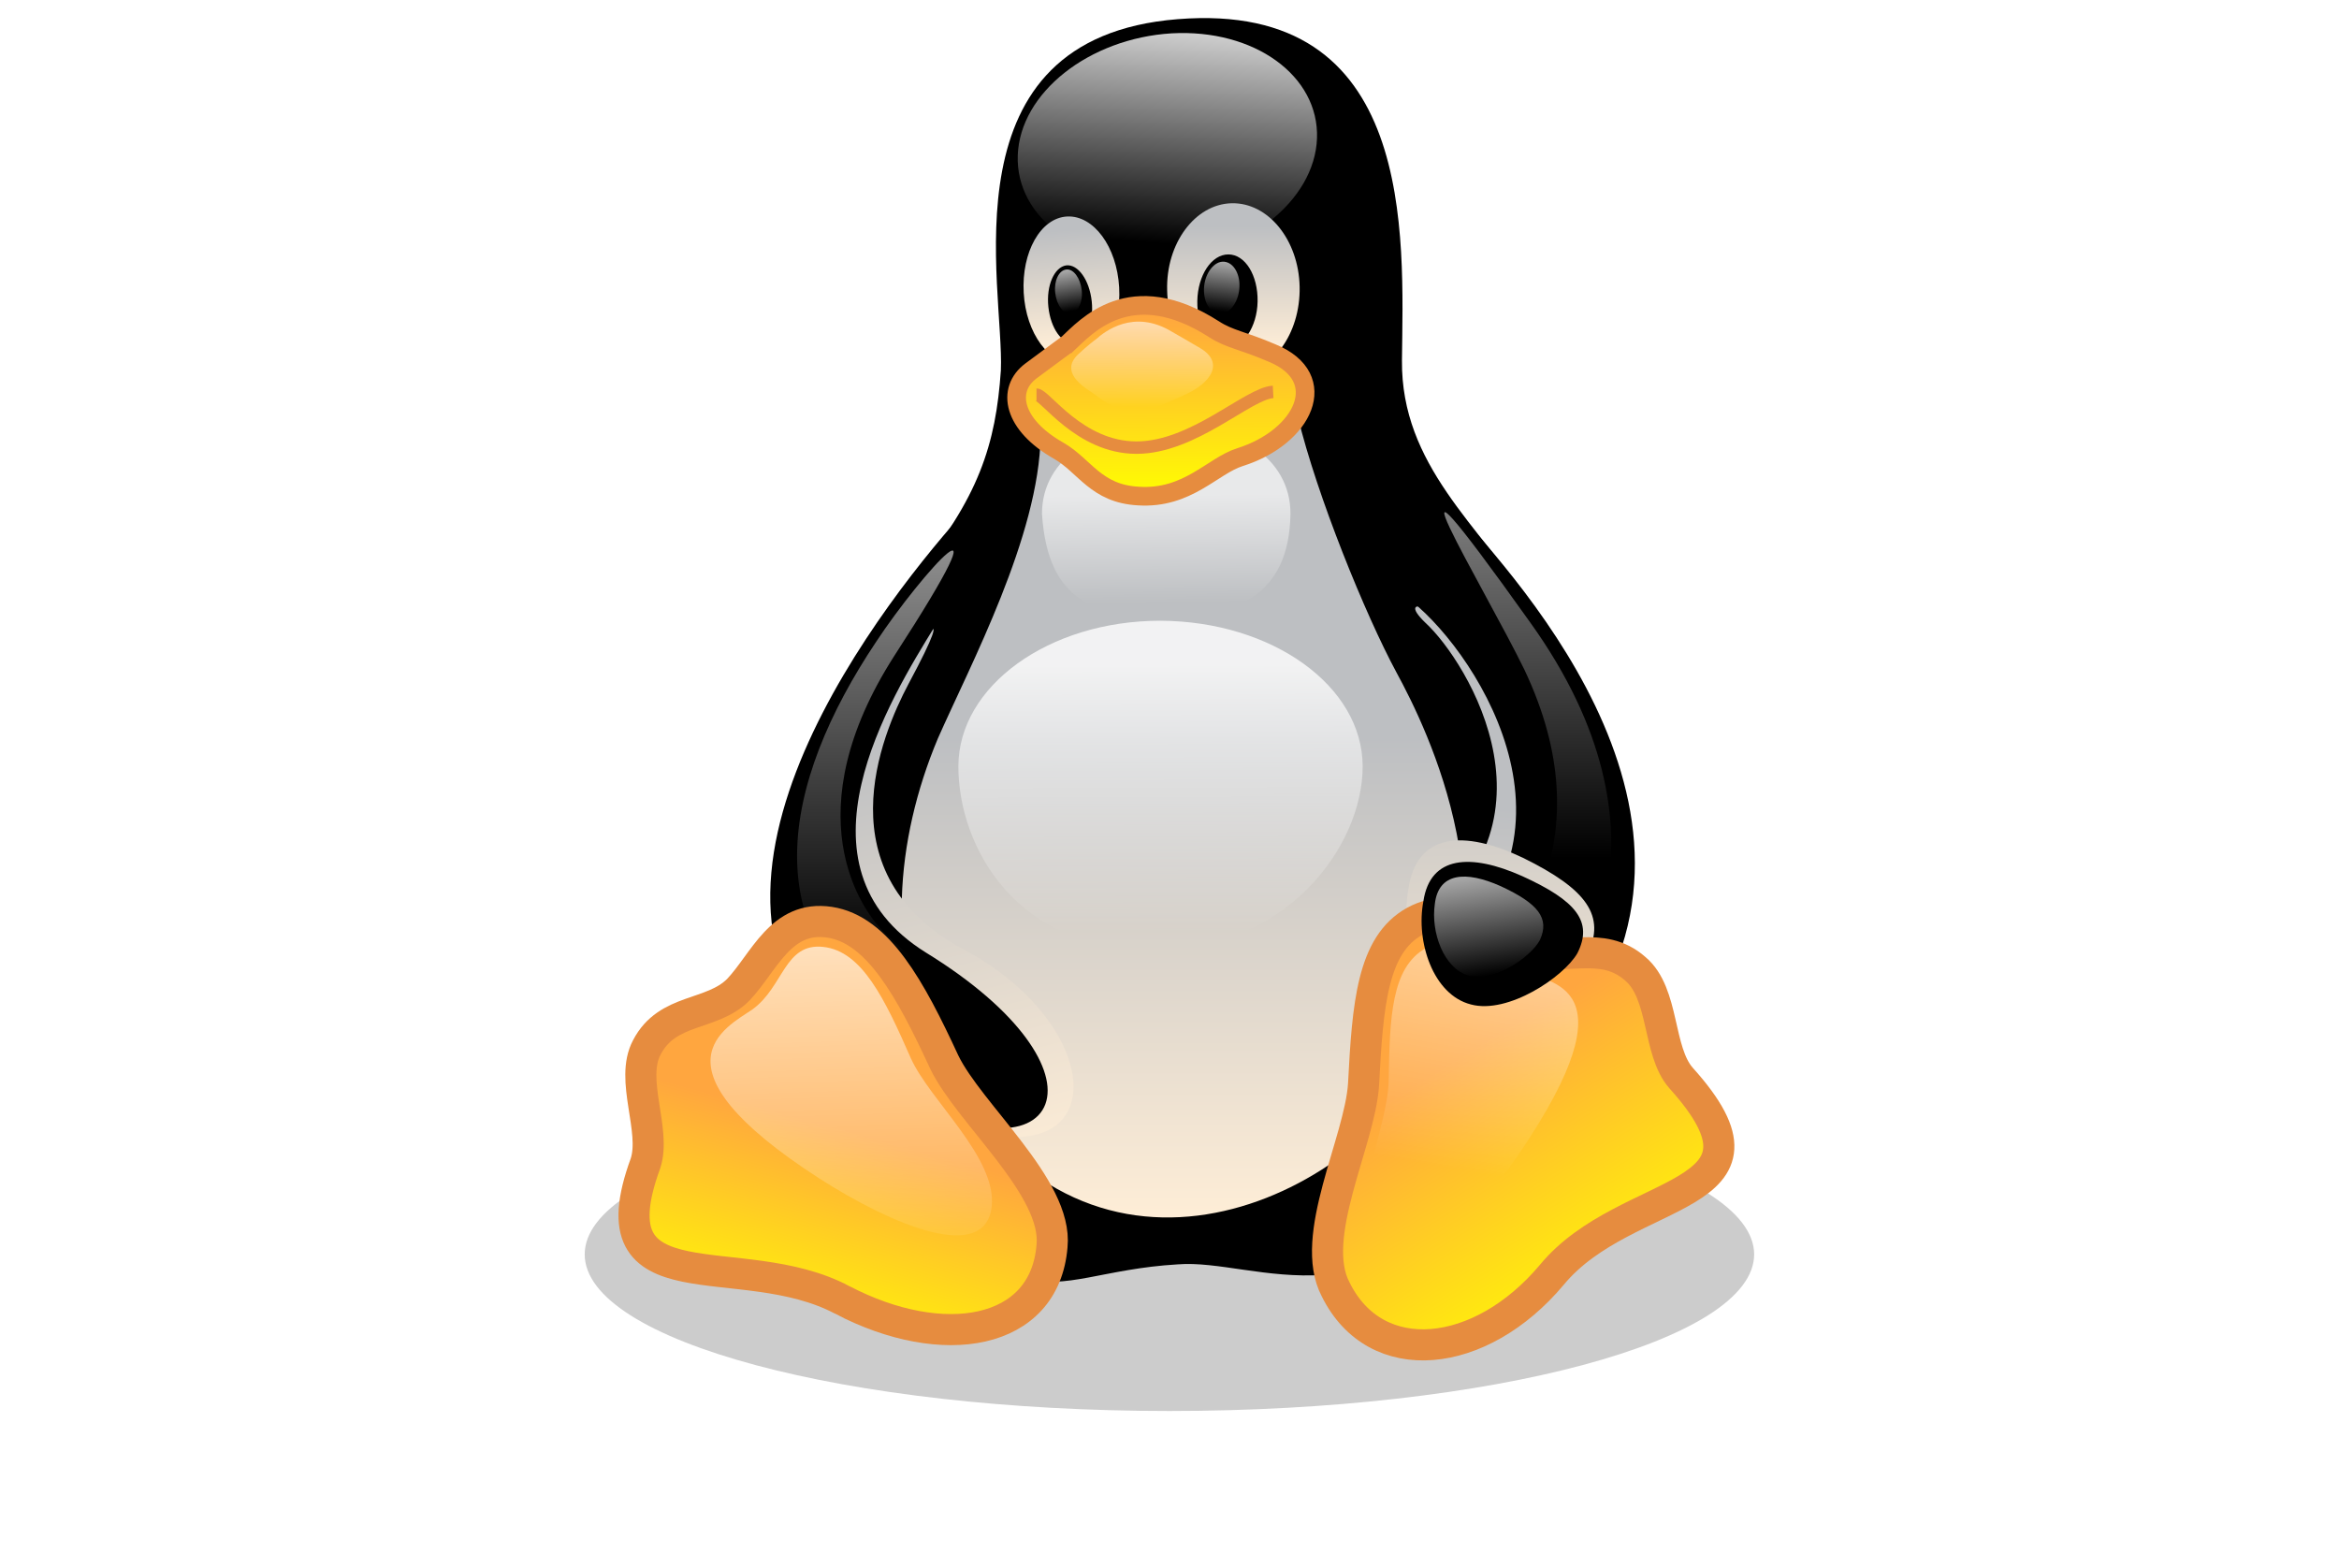 <?xml version="1.0" encoding="UTF-8"?><svg xmlns="http://www.w3.org/2000/svg" xmlns:xlink="http://www.w3.org/1999/xlink" height="315.2" preserveAspectRatio="xMidYMid" version="1.1" viewBox="-107.5 -2.8 470.2 315.2" width="470.2" zoomAndPan="magnify">
 <defs>
  <filter filterUnits="objectBoundingBox" height="200%" id="filter-1" width="200%" x="-50%" xlink:actuate="onLoad" xlink:show="other" xlink:type="simple" xmlns:xlink="http://www.w3.org/1999/xlink" y="-50%">
   <feOffset dx="0" dy="0" in="SourceAlpha" result="shadowOffsetOuter1"/>
   <feGaussianBlur in="shadowOffsetOuter1" result="shadowBlurOuter1" stdDeviation="6.5"/>
  </filter>
  <linearGradient id="linearGradient-2" x1="48.548%" x2="51.047%" xlink:actuate="onLoad" xlink:show="other" xlink:type="simple" xmlns:xlink="http://www.w3.org/1999/xlink" y1="115.28%" y2="41.364%">
   <stop offset="0" stop-color="#FFEED7"/>
   <stop offset="1" stop-color="#BDBFC2"/>
  </linearGradient>
  <linearGradient id="linearGradient-3" x1="54.407%" x2="46.175%" xlink:actuate="onLoad" xlink:show="other" xlink:type="simple" xmlns:xlink="http://www.w3.org/1999/xlink" y1="2.404%" y2="90.542%">
   <stop offset="0" stop-color="#fff" stop-opacity=".8"/>
   <stop offset="1" stop-color="#fff" stop-opacity="0"/>
  </linearGradient>
  <linearGradient id="linearGradient-4" x1="51.86%" x2="47.947%" xlink:actuate="onLoad" xlink:show="other" xlink:type="simple" xmlns:xlink="http://www.w3.org/1999/xlink" y1="88.248%" y2="9.748%">
   <stop offset="0" stop-color="#FFEED7"/>
   <stop offset="1" stop-color="#BDBFC2"/>
  </linearGradient>
  <linearGradient id="linearGradient-5" x1="49.925%" x2="49.924%" xlink:actuate="onLoad" xlink:show="other" xlink:type="simple" xmlns:xlink="http://www.w3.org/1999/xlink" y1="85.49%" y2="13.811%">
   <stop offset="0" stop-color="#FFEED7"/>
   <stop offset="1" stop-color="#BDBFC2"/>
  </linearGradient>
  <linearGradient id="linearGradient-6" x1="53.901%" x2="45.956%" xlink:actuate="onLoad" xlink:show="other" xlink:type="simple" xmlns:xlink="http://www.w3.org/1999/xlink" y1="3.102%" y2="93.895%">
   <stop offset="0" stop-color="#fff" stop-opacity=".65"/>
   <stop offset="1" stop-color="#fff" stop-opacity="0"/>
  </linearGradient>
  <linearGradient id="linearGradient-7" x1="45.593%" x2="54.811%" xlink:actuate="onLoad" xlink:show="other" xlink:type="simple" xmlns:xlink="http://www.w3.org/1999/xlink" y1="5.475%" y2="93.524%">
   <stop offset="0" stop-color="#fff" stop-opacity=".65"/>
   <stop offset="1" stop-color="#fff" stop-opacity="0"/>
  </linearGradient>
  <linearGradient id="linearGradient-8" x1="49.984%" x2="49.984%" xlink:actuate="onLoad" xlink:show="other" xlink:type="simple" xmlns:xlink="http://www.w3.org/1999/xlink" y1="89.845%" y2="40.632%">
   <stop offset="0" stop-color="#FFEED7"/>
   <stop offset="1" stop-color="#BDBFC2"/>
  </linearGradient>
  <linearGradient id="linearGradient-9" x1="53.505%" x2="42.746%" xlink:actuate="onLoad" xlink:show="other" xlink:type="simple" xmlns:xlink="http://www.w3.org/1999/xlink" y1="99.975%" y2="23.545%">
   <stop offset="0" stop-color="#FFEED7"/>
   <stop offset="1" stop-color="#BDBFC2"/>
  </linearGradient>
  <linearGradient id="linearGradient-10" x1="49.841%" x2="50.241%" xlink:actuate="onLoad" xlink:show="other" xlink:type="simple" xmlns:xlink="http://www.w3.org/1999/xlink" y1="13.229%" y2="94.673%">
   <stop offset="0" stop-color="#fff" stop-opacity=".8"/>
   <stop offset="1" stop-color="#fff" stop-opacity="0"/>
  </linearGradient>
  <linearGradient id="linearGradient-11" x1="49.927%" x2="50.727%" xlink:actuate="onLoad" xlink:show="other" xlink:type="simple" xmlns:xlink="http://www.w3.org/1999/xlink" y1="37.327%" y2="92.782%">
   <stop offset="0" stop-color="#fff" stop-opacity=".65"/>
   <stop offset="1" stop-color="#fff" stop-opacity="0"/>
  </linearGradient>
  <linearGradient id="linearGradient-12" x1="49.876%" x2="49.876%" xlink:actuate="onLoad" xlink:show="other" xlink:type="simple" xmlns:xlink="http://www.w3.org/1999/xlink" y1="2.299%" y2="81.204%">
   <stop offset="0" stop-color="#fff" stop-opacity=".65"/>
   <stop offset="1" stop-color="#fff" stop-opacity="0"/>
  </linearGradient>
  <linearGradient id="linearGradient-13" x1="49.833%" x2="49.824%" xlink:actuate="onLoad" xlink:show="other" xlink:type="simple" xmlns:xlink="http://www.w3.org/1999/xlink" y1="2.272%" y2="71.799%">
   <stop offset="0" stop-color="#fff" stop-opacity=".65"/>
   <stop offset="1" stop-color="#fff" stop-opacity="0"/>
  </linearGradient>
  <linearGradient id="linearGradient-14" x1="53.467%" x2="38.949%" xlink:actuate="onLoad" xlink:show="other" xlink:type="simple" xmlns:xlink="http://www.w3.org/1999/xlink" y1="48.921%" y2="98.1%">
   <stop offset="0" stop-color="#FFA63F"/>
   <stop offset="1" stop-color="#ff0"/>
  </linearGradient>
  <linearGradient id="linearGradient-15" x1="52.373%" x2="47.579%" xlink:actuate="onLoad" xlink:show="other" xlink:type="simple" xmlns:xlink="http://www.w3.org/1999/xlink" y1="143.01%" y2="-64.622%">
   <stop offset="0" stop-color="#FFEED7"/>
   <stop offset="1" stop-color="#BDBFC2"/>
  </linearGradient>
  <linearGradient id="linearGradient-16" x1="30.581%" x2="65.887%" xlink:actuate="onLoad" xlink:show="other" xlink:type="simple" xmlns:xlink="http://www.w3.org/1999/xlink" y1="34.024%" y2="89.175%">
   <stop offset="0" stop-color="#FFA63F"/>
   <stop offset="1" stop-color="#ff0"/>
  </linearGradient>
  <linearGradient id="linearGradient-17" x1="59.572%" x2="48.361%" xlink:actuate="onLoad" xlink:show="other" xlink:type="simple" xmlns:xlink="http://www.w3.org/1999/xlink" y1="-17.216%" y2="66.118%">
   <stop offset="0" stop-color="#fff" stop-opacity=".65"/>
   <stop offset="1" stop-color="#fff" stop-opacity="0"/>
  </linearGradient>
  <linearGradient id="linearGradient-18" x1="47.769%" x2="51.373%" xlink:actuate="onLoad" xlink:show="other" xlink:type="simple" xmlns:xlink="http://www.w3.org/1999/xlink" y1="1.565%" y2="104.31%">
   <stop offset="0" stop-color="#fff" stop-opacity=".65"/>
   <stop offset="1" stop-color="#fff" stop-opacity="0"/>
  </linearGradient>
  <linearGradient id="linearGradient-19" x1="43.55%" x2="57.114%" xlink:actuate="onLoad" xlink:show="other" xlink:type="simple" xmlns:xlink="http://www.w3.org/1999/xlink" y1="4.534%" y2="92.827%">
   <stop offset="0" stop-color="#fff" stop-opacity=".65"/>
   <stop offset="1" stop-color="#fff" stop-opacity="0"/>
  </linearGradient>
  <linearGradient id="linearGradient-20" x1="49.733%" x2="50.558%" xlink:actuate="onLoad" xlink:show="other" xlink:type="simple" xmlns:xlink="http://www.w3.org/1999/xlink" y1="17.609%" y2="99.385%">
   <stop offset="0" stop-color="#FFA63F"/>
   <stop offset="1" stop-color="#ff0"/>
  </linearGradient>
  <linearGradient id="linearGradient-21" x1="50.17%" x2="49.68%" xlink:actuate="onLoad" xlink:show="other" xlink:type="simple" xmlns:xlink="http://www.w3.org/1999/xlink" y1="2.89%" y2="94.17%">
   <stop offset="0" stop-color="#fff" stop-opacity=".65"/>
   <stop offset="1" stop-color="#fff" stop-opacity="0"/>
  </linearGradient>
 </defs>
 <g fill="none">
  <g transform="translate(10)">
   <path d="m235.13 249.36c0 17.35-52.62 31.5-117.55 31.5-64.918 0-117.54-14.05-117.54-31.5h0.004c0-17.36 52.618-31.5 117.54-31.5 64.93 0 117.45 14.14 117.55 31.5z" fill="#000" fill-opacity=".2" filter="url(#filter-1)"/>
   <path d="m53.213 215.47c-11.387-16.34-13.591-69.6 12.947-102.39 13.132-15.698 16.53-26.626 17.54-41.41 0.734-16.805-11.846-66.851 35.54-70.616 48.02-3.857 45.36 43.526 45.09 68.596-0.19 21.12 15.51 33.15 26.35 49.68 19.93 30.3 18.27 82.46-3.76 110.74-27.92 35.36-51.8 20.02-67.68 21.31-29.755 1.74-30.765 17.54-66.027-35.91z" fill="#000"/>
   <path d="m169.1 122.45c8.27 7.62 29.66 41.69-4.22 63-11.94 7.43 10.65 35.72 21.48 22.03 19.2-24.61 6.98-63.91-4.59-77.96-7.71-9.92-19.65-13.77-12.67-7.07z" fill="url(#linearGradient-2)"/>
   <path d="m166.8 117.86c13.6 11.02 38.3 49.59 2.21 74.75-11.85 7.8 10.47 32.51 23.05 19.93 43.62-43.9-1.1-94.31-16.53-111.67-13.78-15.15-25.99 3.49-8.73 16.99z" fill="#000" stroke="#000" stroke-width=".977"/>
   <path d="m147.25 25.021c-0.46 12.58-14.33 23.508-30.95 24.518-16.622 1.01-29.662-8.54-29.203-21.12 0.46-12.581 14.323-23.509 30.943-24.519 16.62-0.918 29.66 8.54 29.21 21.121z" fill="url(#linearGradient-3)"/>
   <path d="m107.48 54.957c0.46 8.173-3.39 15.06-8.72 15.335-5.326 0.276-10.01-6.06-10.469-14.233s3.398-15.06 8.724-15.335c5.325-0.276 10.005 6.06 10.465 14.233z" fill="url(#linearGradient-4)"/>
   <path d="m117.13 55.6c0.18 9.458 6.33 16.988 13.68 16.805 7.34-0.184 13.13-7.99 12.95-17.54-0.19-9.458-6.34-16.988-13.69-16.804-7.34 0.183-13.22 8.081-12.94 17.539z" fill="url(#linearGradient-5)"/>
   <path d="m123.19 57.712c-0.1 5.234 2.48 9.458 5.87 9.458 3.31 0 6.16-4.224 6.25-9.366 0.09-5.234-2.48-9.459-5.88-9.459s-6.15 4.225-6.24 9.367z" fill="#000"/>
   <path d="m101.97 57.804c0.46 4.316-1.19 7.989-3.578 8.356-2.387 0.276-4.683-2.938-5.142-7.254s1.194-7.989 3.581-8.357c2.388-0.275 4.679 2.939 5.139 7.255z" fill="#000"/>
   <path d="m124.56 54.773c-0.27 2.939 1.11 5.326 3.03 5.51 1.93 0.184 3.77-2.112 4.04-4.959 0.28-2.938-1.1-5.326-3.03-5.509-1.92-0.184-3.76 2.112-4.04 4.958z" fill="url(#linearGradient-6)"/>
   <path d="m99.953 55.508c0.277 2.388-0.734 4.5-2.203 4.683-1.47 0.184-2.847-1.653-3.123-4.132-0.275-2.388 0.735-4.5 2.204-4.683 1.47-0.184 2.847 1.744 3.122 4.132z" fill="url(#linearGradient-7)"/>
   <path d="m71.027 145.68c6.52-14.78 20.386-40.77 20.662-60.879 0-15.978 47.841-19.835 51.701-3.856 3.86 15.978 13.59 39.855 19.83 51.425 6.25 11.48 24.34 48.12 5.05 80.07-17.35 28.29-69.969 50.69-98.069-3.85-9.55-18.92-7.806-42.34 0.826-62.91z" fill="url(#linearGradient-8)"/>
   <path d="m65.15 134.66c-5.601 10.56-17.172 38.3 11.112 53.45 30.398 16.16 30.308 49.31-6.245 33.52-33.425-14.24-18.641-71.91-9.274-85.68 6.06-9.64 15.243-21.49 4.407-1.29z" fill="url(#linearGradient-9)"/>
   <path d="m69.925 122.73c-8.907 14.51-30.211 48.67-1.652 66.48 38.387 23.6 27.548 47.11-7.53 25.9-49.404-29.57-5.969-89.26 13.774-112.03 22.59-25.533 4.316 4.68-4.592 19.65z" fill="#000" stroke="#000" stroke-width="1.25"/>
   <path d="m156.43 151.29c0 16.16-15.52 37.09-42.15 36.91-27.458 0.18-39.12-20.75-39.12-36.91 0-16.17 18.182-29.3 40.59-29.3 22.5 0.09 40.68 13.13 40.68 29.3z" fill="url(#linearGradient-10)"/>
   <path d="m141.92 100.5c-0.28 16.72-11.2 20.67-24.98 20.67-13.77 0-23.782-2.48-24.976-20.67 0-11.383 11.206-17.994 24.976-17.994 13.78-0.092 24.98 6.52 24.98 17.994z" fill="url(#linearGradient-11)"/>
   <path d="m58.63 126.22c9-13.69 28.008-34.715 3.582 2.93-19.835 31.04-7.346 50.97-0.918 56.48 18.549 16.53 17.814 27.64 3.214 18.92-31.314-18.65-24.794-50.05-5.878-78.33z" fill="url(#linearGradient-12)"/>
   <path d="m188.94 131.82c-7.81-16.07-32.6-56.844 1.19-9.46 30.76 42.88 9.18 72.73 5.33 75.67-3.86 2.93-16.81 8.9-13.04-1.47 3.85-10.38 22.95-30.03 6.52-64.74z" fill="url(#linearGradient-13)"/>
   <path d="m51.835 258.54c-20.569-10.93-50.414 2.11-39.578-27.46 2.204-6.7-3.214-16.8 0.275-23.32 4.133-7.99 13.04-6.24 18.366-11.57 5.234-5.51 8.54-15.06 18.366-13.59 9.734 1.47 16.254 13.41 23.049 28.1 5.051 10.47 22.865 25.25 21.672 37.01-1.47 17.99-21.948 21.39-42.15 10.83z" fill="url(#linearGradient-14)" stroke="#E68C3F" stroke-width="6.25"/>
   <path d="m201.61 189.12c-3.12 5.88-16.16 15.33-24.89 12.85-8.81-2.38-12.85-15.79-11.11-25.98 1.65-11.39 11.11-12.03 23.05-6.34 12.86 6.34 16.71 11.66 12.95 19.47z" fill="url(#linearGradient-15)"/>
   <path d="m194.45 253.49c15.06-18.27 48.57-14.51 25.98-39.58-4.77-5.42-3.3-16.99-9.18-21.94-6.89-6.07-14.51-1.11-21.49-4.23-6.98-3.4-14.32-9.92-22.86-5.32-8.54 4.68-9.46 16.8-10.29 32.78-0.73 11.48-11.2 30.67-5.6 41.23 8.08 16.34 29.11 14.14 43.44-2.94z" fill="url(#linearGradient-16)" stroke="#E68C3F" stroke-width="6.251"/>
   <path d="m187.93 229.06c23.32-34.43 5.96-34.16 0.09-36.82-5.88-2.75-12.03-8.17-18.92-4.41-6.89 3.86-7.25 13.78-7.44 26.82-0.27 9.36-8.08 25.07-3.4 33.79 5.7 10.19 19.47-4.59 29.67-19.38z" fill="url(#linearGradient-17)"/>
   <path d="m47.06 234.02c-34.895-22.59-18.549-30.3-13.315-33.88 6.336-4.59 6.428-13.41 14.233-12.58 7.806 0.82 12.397 10.47 17.631 22.4 3.857 8.54 17.264 19.93 16.254 29.76-1.285 11.57-19.743 3.95-34.803-5.7z" fill="url(#linearGradient-18)"/>
   <path d="m199.59 188.84c-2.76 4.78-13.96 12.31-21.4 10.29-7.62-1.93-11.11-12.67-9.55-20.76 1.38-9.18 9.55-9.64 19.84-5.05 10.92 4.96 14.32 9.19 11.11 15.52z" fill="#000"/>
   <path d="m192.06 186.18c-1.75 3.31-9.09 8.54-14.24 7.16-5.14-1.37-7.71-8.81-6.88-14.41 0.73-6.34 6.24-6.71 13.22-3.59 7.53 3.49 9.92 6.43 7.9 10.84z" fill="url(#linearGradient-19)"/>
   <path d="m97.107 66.344c3.673-3.398 12.583-13.774 29.473-2.939 3.13 2.021 5.7 2.204 11.67 4.775 12.03 4.959 6.33 16.897-6.52 20.937-5.51 1.745-10.47 8.449-20.39 7.806-8.54-0.459-10.74-6.061-15.978-9.091-9.275-5.234-10.652-12.305-5.602-16.07 5.051-3.765 6.979-5.143 7.347-5.418z" fill="url(#linearGradient-20)" stroke="#E68C3F" stroke-width="3.75"/>
   <path d="m138.43 75.986c-5.05 0.275-15.98 11.203-27.46 11.203-11.476 0-18.363-10.652-20.108-10.652" stroke="#E68C3F" stroke-width="2.5"/>
   <path d="m102.8 65.426c1.84-1.653 7.62-6.153 15.24-1.562 1.66 0.919 3.31 1.929 5.7 3.306 4.86 2.847 2.48 6.979-3.4 9.55-2.66 1.102-7.07 3.49-10.38 3.306-3.67-0.367-6.15-2.755-8.54-4.316-4.497-2.938-4.221-5.418-2.109-7.346 1.559-1.469 3.309-2.847 3.489-2.938z" fill="url(#linearGradient-21)"/>
  </g>
 </g>
</svg>
